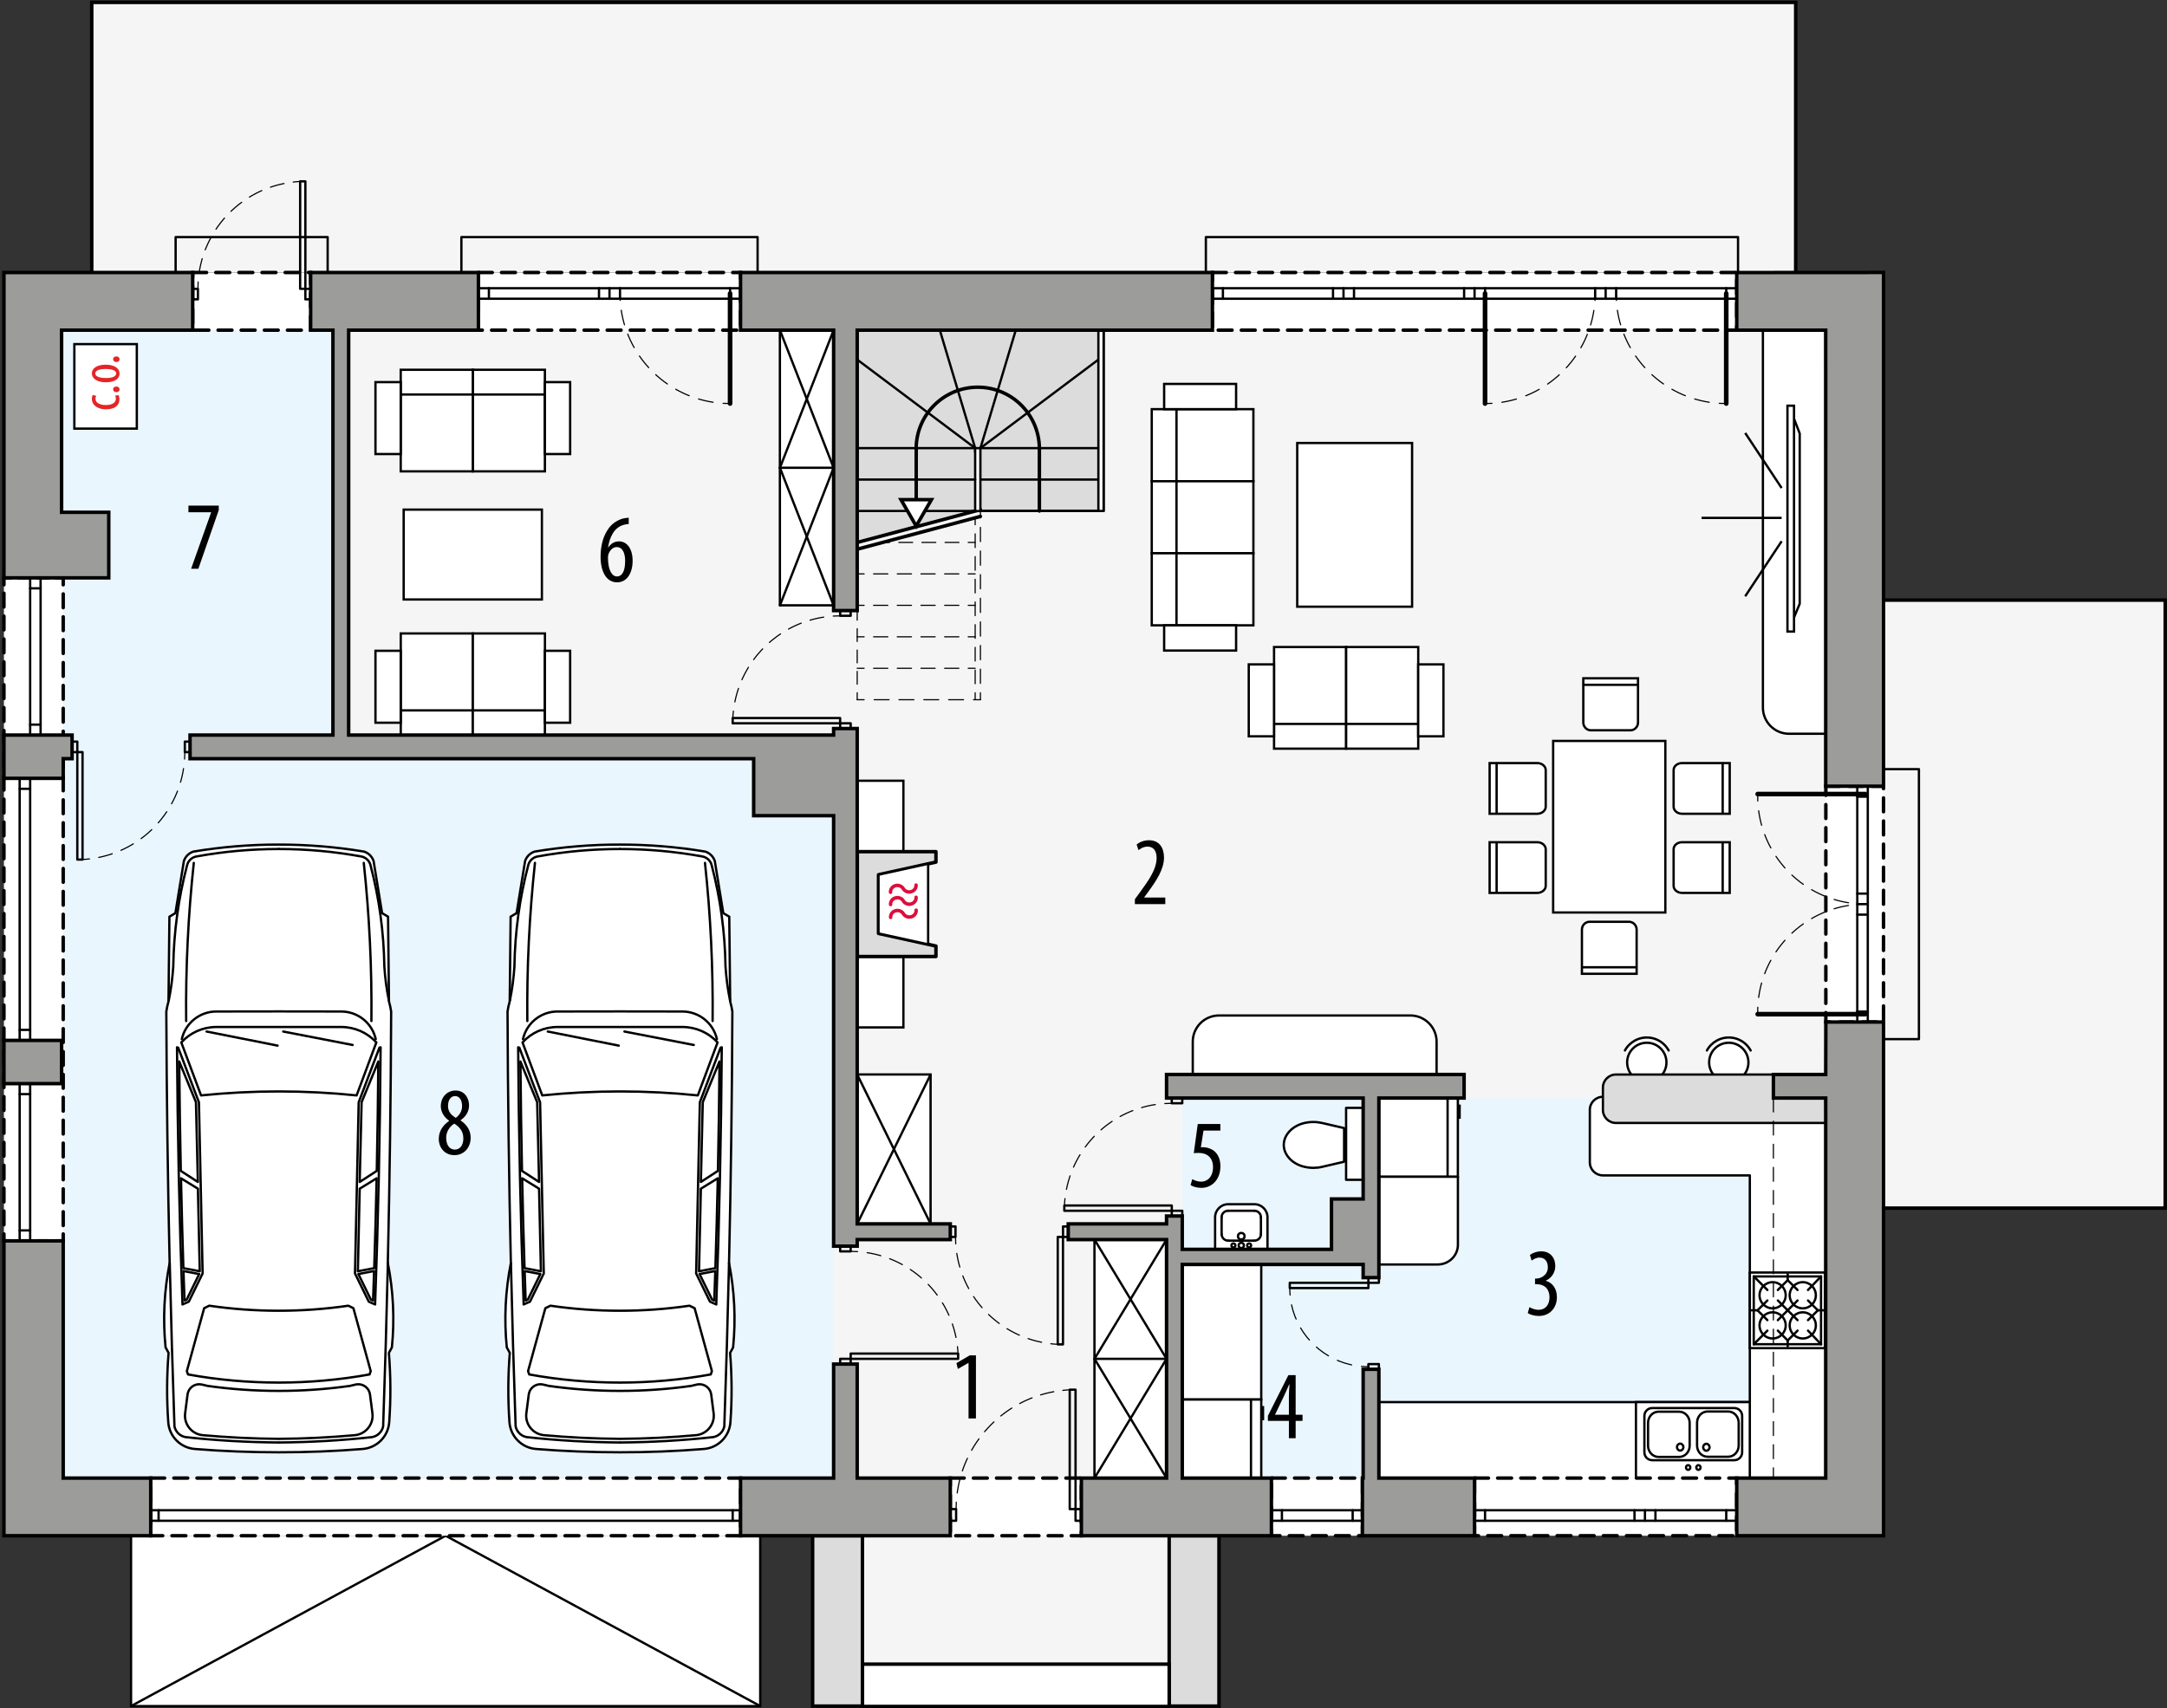 <?xml version="1.0" encoding="UTF-8"?><svg id="a" xmlns="http://www.w3.org/2000/svg" viewBox="0 0 468.64 369.48"><rect x="0" y="0" width="468.64" height="369.48" fill="#333333" stroke="none"/><polyline points="394.68 129.82 468.25 129.82 468.25 261.34 394.68 261.34" fill="#f5f5f5" stroke="#000" stroke-miterlimit="10" stroke-width=".75"/><polyline points="388.34 58.92 388.34 .52 19.84 .52 19.84 58.92" fill="#f5f5f5" stroke="#000" stroke-miterlimit="10" stroke-width=".75"/><polyline points="28.34 332.21 28.34 369.06 164.41 369.06 164.41 332.21" fill="#fff" stroke="#000" stroke-linecap="round" stroke-linejoin="round" stroke-width=".5"/><line x1="28.34" y1="369.06" x2="96.37" y2="332.21" fill="none" stroke="#000" stroke-linecap="round" stroke-linejoin="round" stroke-width=".5"/><line x1="96.37" y1="332.21" x2="164.41" y2="369.06" fill="none" stroke="#000" stroke-linecap="round" stroke-linejoin="round" stroke-width=".5"/><polygon points="394.83 71.42 13.32 71.42 13.32 319.74 186.52 319.74 186.52 359.99 252.85 359.99 252.85 319.74 394.83 319.74 394.83 71.42" fill="#f5f5f5"/><rect x="255.68" y="237.53" width="139.15" height="82.2" fill="#eaf6fd"/><polygon points="72 164.12 72 71.42 13.32 71.42 13.67 319.74 180.28 319.74 180.28 164.12 72 164.12" fill="#eaf6fd"/><rect x="16.08" y="74.44" width="13.51" height="18.28" fill="#fff" stroke="#000" stroke-miterlimit="22.93" stroke-width=".5"/><path d="m25.61,85.47c.12.2.22.55.22.96,0,1.27-1.02,2.12-2.94,2.12-1.67,0-3.02-.84-3.02-2.29,0-.31.08-.65.18-.82l.76.18c-.06.12-.16.36-.16.66,0,.92,1.1,1.34,2.24,1.34,1.35,0,2.17-.52,2.17-1.37,0-.25-.06-.46-.16-.67l.71-.12Z" fill="#e42528"/><path d="m25.16,84.84c-.41,0-.7-.28-.7-.61,0-.37.28-.61.7-.61s.7.23.7.61c0,.35-.28.61-.7.61Z" fill="#e42528"/><path d="m22.86,78.89c2.24,0,3,1.04,3,1.93,0,1.04-.95,1.88-2.99,1.88s-3.01-.95-3.01-1.94.97-1.87,3-1.87Zm0,2.89c.96,0,2.27-.17,2.27-1.01,0-.79-1.37-.95-2.27-.95s-2.25.16-2.25.97,1.37.98,2.25.98Z" fill="#e42528"/><path d="m25.16,78.32c-.41,0-.7-.28-.7-.61,0-.37.28-.61.7-.61s.7.23.7.61c0,.35-.28.61-.7.61Z" fill="#e42528"/><rect x="87.3" y="110.24" width="29.89" height="19.44" fill="#fff" stroke="#000" stroke-miterlimit="10" stroke-width=".5"/><rect x="168.66" y="71.42" width="11.61" height="59.53" fill="#fff" stroke="#000" stroke-linecap="round" stroke-linejoin="round" stroke-width=".5"/><line x1="168.67" y1="101.19" x2="180.28" y2="101.19" fill="none" stroke="#000" stroke-linecap="round" stroke-linejoin="round" stroke-width=".5"/><line x1="168.67" y1="101.19" x2="180.28" y2="130.95" fill="none" stroke="#000" stroke-linecap="round" stroke-linejoin="round" stroke-width=".5"/><line x1="180.28" y1="71.42" x2="168.67" y2="101.19" fill="none" stroke="#000" stroke-linecap="round" stroke-linejoin="round" stroke-width=".5"/><line x1="180.28" y1="101.19" x2="168.67" y2="71.42" fill="none" stroke="#000" stroke-linecap="round" stroke-linejoin="round" stroke-width=".5"/><line x1="168.67" y1="130.95" x2="180.28" y2="101.19" fill="none" stroke="#000" stroke-linecap="round" stroke-linejoin="round" stroke-width=".5"/><rect x="236.69" y="268.15" width="15.58" height="51.59" fill="#fff" stroke="#000" stroke-linecap="round" stroke-linejoin="round" stroke-width=".5"/><line x1="236.7" y1="293.94" x2="252.28" y2="293.94" fill="none" stroke="#000" stroke-linecap="round" stroke-linejoin="round" stroke-width=".5"/><line x1="236.7" y1="293.94" x2="252.28" y2="319.74" fill="none" stroke="#000" stroke-linecap="round" stroke-linejoin="round" stroke-width=".5"/><line x1="252.28" y1="268.15" x2="236.7" y2="293.94" fill="none" stroke="#000" stroke-linecap="round" stroke-linejoin="round" stroke-width=".5"/><line x1="252.28" y1="293.94" x2="236.7" y2="268.15" fill="none" stroke="#000" stroke-linecap="round" stroke-linejoin="round" stroke-width=".5"/><line x1="236.7" y1="319.74" x2="252.28" y2="293.94" fill="none" stroke="#000" stroke-linecap="round" stroke-linejoin="round" stroke-width=".5"/><path d="m257.95,232.43v-7.09c0-3.13,2.54-5.67,5.67-5.67h41.39c3.13,0,5.67,2.54,5.67,5.67v7.09h-52.72Z" fill="#fff" stroke="#000" stroke-linecap="round" stroke-linejoin="round" stroke-width=".5"/><circle cx="356.14" cy="229.82" r="4.25" fill="#fff" stroke="#000" stroke-linecap="round" stroke-linejoin="round" stroke-width=".5"/><path d="m360.87,227.24c-1.42-2.61-4.69-3.58-7.31-2.15-.91.5-1.66,1.24-2.15,2.15" fill="none" stroke="#000" stroke-linecap="round" stroke-linejoin="round" stroke-width=".5"/><circle cx="373.87" cy="229.82" r="4.25" fill="#fff" stroke="#000" stroke-linecap="round" stroke-linejoin="round" stroke-width=".5"/><path d="m378.6,227.24c-1.42-2.61-4.69-3.58-7.31-2.15-.91.5-1.66,1.24-2.15,2.15" fill="none" stroke="#000" stroke-linecap="round" stroke-linejoin="round" stroke-width=".5"/><path d="m394.83,319.74v-82.2l-48.18-.28c-1.57,0-2.83,1.27-2.83,2.83v11.34c0,1.57,1.27,2.83,2.83,2.83h31.77v49.04h-80.22s0,16.44,0,16.44" fill="#fff" stroke="#000" stroke-linecap="round" stroke-linejoin="round" stroke-width=".5"/><path d="m394.86,242.92h-45.38c-1.57,0-2.83-1.27-2.83-2.83v-4.82c0-1.57,1.27-2.83,2.83-2.83h34.04v5.1s11.3,0,11.3,0l.03,5.39Z" fill="#dcdcdc" stroke="#000" stroke-linecap="round" stroke-linejoin="round" stroke-width=".5"/><line x1="380.09" y1="283.45" x2="378.81" y2="283.45" fill="none" stroke="#000" stroke-linecap="round" stroke-linejoin="round" stroke-width=".5"/><line x1="393.13" y1="283.45" x2="394.4" y2="283.45" fill="none" stroke="#000" stroke-linecap="round" stroke-linejoin="round" stroke-width=".5"/><line x1="386.61" y1="289.97" x2="386.61" y2="291.24" fill="none" stroke="#000" stroke-linecap="round" stroke-linejoin="round" stroke-width=".5"/><line x1="382.22" y1="285.57" x2="380.09" y2="283.45" fill="none" stroke="#000" stroke-linecap="round" stroke-linejoin="round" stroke-width=".5"/><line x1="386.61" y1="289.97" x2="384.48" y2="287.84" fill="none" stroke="#000" stroke-linecap="round" stroke-linejoin="round" stroke-width=".5"/><line x1="388.74" y1="287.84" x2="386.61" y2="289.97" fill="none" stroke="#000" stroke-linecap="round" stroke-linejoin="round" stroke-width=".5"/><line x1="393.13" y1="283.45" x2="391" y2="285.57" fill="none" stroke="#000" stroke-linecap="round" stroke-linejoin="round" stroke-width=".5"/><line x1="379.28" y1="290.78" x2="382.22" y2="287.84" fill="none" stroke="#000" stroke-linecap="round" stroke-linejoin="round" stroke-width=".5"/><line x1="388.74" y1="285.57" x2="386.61" y2="283.45" fill="none" stroke="#000" stroke-linecap="round" stroke-linejoin="round" stroke-width=".5"/><circle cx="389.87" cy="286.71" r="2.83" fill="none" stroke="#000" stroke-linecap="round" stroke-linejoin="round" stroke-width=".5"/><circle cx="383.35" cy="286.71" r="2.83" fill="none" stroke="#000" stroke-linecap="round" stroke-linejoin="round" stroke-width=".5"/><line x1="384.48" y1="285.57" x2="386.61" y2="283.45" fill="none" stroke="#000" stroke-linecap="round" stroke-linejoin="round" stroke-width=".5"/><line x1="393.82" y1="290.78" x2="391" y2="287.84" fill="none" stroke="#000" stroke-linecap="round" stroke-linejoin="round" stroke-width=".5"/><line x1="379.28" y1="290.78" x2="393.82" y2="290.78" fill="none" stroke="#000" stroke-linecap="round" stroke-linejoin="round" stroke-width=".5"/><line x1="393.82" y1="290.78" x2="393.82" y2="276.13" fill="none" stroke="#000" stroke-linecap="round" stroke-linejoin="round" stroke-width=".5"/><line x1="378.42" y1="291.63" x2="394.68" y2="291.63" fill="none" stroke="#000" stroke-linecap="round" stroke-linejoin="round" stroke-width=".5"/><line x1="394.68" y1="291.63" x2="394.68" y2="275.28" fill="none" stroke="#000" stroke-linecap="round" stroke-linejoin="round" stroke-width=".5"/><line x1="386.61" y1="276.93" x2="386.61" y2="275.65" fill="none" stroke="#000" stroke-linecap="round" stroke-linejoin="round" stroke-width=".5"/><line x1="382.22" y1="281.32" x2="380.09" y2="283.45" fill="none" stroke="#000" stroke-linecap="round" stroke-linejoin="round" stroke-width=".5"/><line x1="386.61" y1="276.93" x2="384.48" y2="279.05" fill="none" stroke="#000" stroke-linecap="round" stroke-linejoin="round" stroke-width=".5"/><line x1="388.74" y1="279.05" x2="386.61" y2="276.93" fill="none" stroke="#000" stroke-linecap="round" stroke-linejoin="round" stroke-width=".5"/><line x1="393.13" y1="283.45" x2="391" y2="281.32" fill="none" stroke="#000" stroke-linecap="round" stroke-linejoin="round" stroke-width=".5"/><line x1="379.28" y1="276.12" x2="382.22" y2="279.05" fill="none" stroke="#000" stroke-linecap="round" stroke-linejoin="round" stroke-width=".5"/><line x1="388.74" y1="281.32" x2="386.61" y2="283.45" fill="none" stroke="#000" stroke-linecap="round" stroke-linejoin="round" stroke-width=".5"/><circle cx="389.87" cy="280.19" r="2.83" fill="none" stroke="#000" stroke-linecap="round" stroke-linejoin="round" stroke-width=".5"/><circle cx="383.35" cy="280.19" r="2.83" fill="none" stroke="#000" stroke-linecap="round" stroke-linejoin="round" stroke-width=".5"/><line x1="384.48" y1="281.32" x2="386.61" y2="283.45" fill="none" stroke="#000" stroke-linecap="round" stroke-linejoin="round" stroke-width=".5"/><line x1="393.82" y1="276.12" x2="391" y2="279.05" fill="none" stroke="#000" stroke-linecap="round" stroke-linejoin="round" stroke-width=".5"/><line x1="379.28" y1="276.12" x2="393.82" y2="276.12" fill="none" stroke="#000" stroke-linecap="round" stroke-linejoin="round" stroke-width=".5"/><line x1="378.42" y1="275.27" x2="394.68" y2="275.27" fill="none" stroke="#000" stroke-linecap="round" stroke-linejoin="round" stroke-width=".5"/><line x1="379.27" y1="290.78" x2="379.27" y2="276.13" fill="none" stroke="#000" stroke-linecap="round" stroke-linejoin="round" stroke-width=".5"/><line x1="378.42" y1="291.63" x2="378.42" y2="275.28" fill="none" stroke="#000" stroke-linecap="round" stroke-linejoin="round" stroke-width=".5"/><path d="m285.94,242.93l4.74,1.1v7.28s-4.74,1.1-4.74,1.1c-.63.15-1.28.22-1.92.22-.8,0-1.6-.12-2.37-.34-.7-.21-1.37-.53-1.97-.96s-1.13-1-1.51-1.66c-.35-.61-.54-1.3-.54-2,0-.7.19-1.39.54-2,.38-.65.89-1.22,1.51-1.66s1.26-.75,1.97-.96c.77-.23,1.56-.34,2.37-.34.65,0,1.29.08,1.92.22Z" fill="#fff" stroke="#000" stroke-linecap="round" stroke-linejoin="round" stroke-width=".5"/><rect x="291.11" y="239.66" width="3.69" height="15.55" fill="#fff" stroke="#000" stroke-linecap="round" stroke-linejoin="round" stroke-width=".5"/><path d="m274.11,270.42v-7.09c0-1.57-1.27-2.83-2.83-2.83h-5.67c-1.57,0-2.83,1.27-2.83,2.83v7.09h11.34Z" fill="#fff" stroke="#000" stroke-linecap="round" stroke-linejoin="round" stroke-width=".5"/><circle cx="266.74" cy="269.41" r=".43" fill="none" stroke="#000" stroke-linecap="round" stroke-linejoin="round" stroke-width=".5"/><circle cx="268.44" cy="269.41" r=".57" fill="none" stroke="#000" stroke-linecap="round" stroke-linejoin="round" stroke-width=".5"/><circle cx="270.14" cy="269.41" r=".43" fill="none" stroke="#000" stroke-linecap="round" stroke-linejoin="round" stroke-width=".5"/><line x1="271.27" y1="268.38" x2="265.6" y2="268.38" fill="none" stroke="#000" stroke-linecap="round" stroke-linejoin="round" stroke-width=".5"/><line x1="264.19" y1="266.96" x2="264.19" y2="263.33" fill="none" stroke="#000" stroke-linecap="round" stroke-linejoin="round" stroke-width=".5"/><line x1="272.69" y1="263.33" x2="272.69" y2="266.96" fill="none" stroke="#000" stroke-linecap="round" stroke-linejoin="round" stroke-width=".5"/><path d="m264.19,266.96c0,.78.63,1.42,1.42,1.42" fill="none" stroke="#000" stroke-linecap="round" stroke-linejoin="round" stroke-width=".5"/><path d="m271.27,268.38c.78,0,1.42-.63,1.42-1.42" fill="none" stroke="#000" stroke-linecap="round" stroke-linejoin="round" stroke-width=".5"/><circle cx="268.44" cy="267.42" r=".71" fill="none" stroke="#000" stroke-linecap="round" stroke-linejoin="round" stroke-width=".5"/><line x1="271.27" y1="261.91" x2="265.6" y2="261.91" fill="none" stroke="#000" stroke-linecap="round" stroke-linejoin="round" stroke-width=".5"/><path d="m265.6,261.91c-.78,0-1.42.63-1.42,1.42" fill="none" stroke="#000" stroke-linecap="round" stroke-linejoin="round" stroke-width=".5"/><path d="m272.69,263.33c0-.78-.63-1.42-1.42-1.42" fill="none" stroke="#000" stroke-linecap="round" stroke-linejoin="round" stroke-width=".5"/><path d="m394.86,158.73h-7.94c-3.13,0-5.67-2.54-5.67-5.67v-81.64h13.57s.03,87.31.03,87.31Z" fill="#fff" stroke="#000" stroke-linecap="round" stroke-linejoin="round" stroke-width=".5"/><rect x="185.38" y="232.43" width="15.87" height="32.31" fill="#fff" stroke="#000" stroke-miterlimit="10" stroke-width=".5"/><line x1="201.26" y1="232.43" x2="185.38" y2="264.75" fill="#fff" stroke="#000" stroke-miterlimit="22.93" stroke-width=".5"/><line x1="185.38" y1="232.43" x2="201.26" y2="264.75" fill="#fff" stroke="#000" stroke-miterlimit="22.93" stroke-width=".5"/><rect x="185.38" y="168.89" width="9.99" height="15.34" fill="#fff" stroke="#000" stroke-miterlimit="10" stroke-width=".5"/><rect x="185.38" y="206.91" width="9.99" height="15.34" fill="#fff" stroke="#000" stroke-miterlimit="10" stroke-width=".5"/><path d="m298.2,273.53h12.76c2.35,0,4.33-1.9,4.33-4.25v-14.74s-17.08,0-17.08,0v18.99Z" fill="#fff" stroke="#000" stroke-linecap="round" stroke-linejoin="round" stroke-width=".5"/><rect x="255.68" y="273.53" width="17.08" height="29.21" fill="#fff" stroke="#000" stroke-miterlimit="22.93" stroke-width=".5"/><rect x="255.68" y="302.75" width="17.08" height="16.99" fill="#fff" stroke="#000" stroke-miterlimit="22.93" stroke-width=".5"/><line x1="270.54" y1="302.75" x2="270.54" y2="319.74" fill="none" stroke="#000" stroke-miterlimit="22.93" stroke-width=".5"/><line x1="273.14" y1="304.15" x2="273.14" y2="307.24" fill="none" stroke="#000" stroke-miterlimit="22.93" stroke-width=".5"/><rect x="298.2" y="237.53" width="17.08" height="16.99" fill="#fff" stroke="#000" stroke-miterlimit="22.93" stroke-width=".5"/><line x1="313.06" y1="237.53" x2="313.06" y2="254.53" fill="none" stroke="#000" stroke-miterlimit="22.93" stroke-width=".5"/><line x1="315.66" y1="238.94" x2="315.66" y2="242.02" fill="none" stroke="#000" stroke-miterlimit="22.93" stroke-width=".5"/><rect x="252.23" y="88.51" width="18.83" height="15.59" fill="#fff" stroke="#000" stroke-miterlimit="10" stroke-width=".5"/><rect x="252.23" y="104.1" width="18.83" height="15.59" fill="#fff" stroke="#000" stroke-miterlimit="10" stroke-width=".5"/><rect x="252.23" y="119.68" width="18.83" height="15.59" fill="#fff" stroke="#000" stroke-miterlimit="10" stroke-width=".5"/><rect x="249.08" y="88.51" width="5.35" height="15.59" fill="#fff" stroke="#000" stroke-miterlimit="10" stroke-width=".5"/><rect x="249.08" y="104.1" width="5.35" height="15.59" fill="#fff" stroke="#000" stroke-miterlimit="10" stroke-width=".5"/><rect x="249.08" y="119.68" width="5.35" height="15.59" fill="#fff" stroke="#000" stroke-miterlimit="10" stroke-width=".5"/><rect x="251.76" y="83.05" width="15.56" height="5.46" fill="#fff" stroke="#000" stroke-miterlimit="10" stroke-width=".5"/><rect x="251.76" y="135.27" width="15.56" height="5.46" fill="#fff" stroke="#000" stroke-miterlimit="10" stroke-width=".5"/><rect x="275.53" y="139.97" width="15.59" height="18.83" fill="#fff" stroke="#000" stroke-linecap="round" stroke-miterlimit="10" stroke-width=".5"/><rect x="291.12" y="139.97" width="15.59" height="18.83" fill="#fff" stroke="#000" stroke-linecap="round" stroke-miterlimit="10" stroke-width=".5"/><rect x="275.53" y="156.6" width="15.59" height="5.35" fill="#fff" stroke="#000" stroke-linecap="square" stroke-miterlimit="10" stroke-width=".5"/><rect x="291.12" y="156.6" width="15.59" height="5.35" fill="#fff" stroke="#000" stroke-linecap="square" stroke-miterlimit="10" stroke-width=".5"/><rect x="270.06" y="143.72" width="5.46" height="15.56" fill="#fff" stroke="#000" stroke-linecap="square" stroke-miterlimit="10" stroke-width=".5"/><rect x="306.7" y="143.72" width="5.46" height="15.56" fill="#fff" stroke="#000" stroke-linecap="square" stroke-miterlimit="10" stroke-width=".5"/><rect x="86.67" y="137.03" width="15.59" height="18.83" fill="#fff" stroke="#000" stroke-linecap="round" stroke-miterlimit="10" stroke-width=".5"/><rect x="102.26" y="137.03" width="15.59" height="18.83" fill="#fff" stroke="#000" stroke-linecap="round" stroke-miterlimit="10" stroke-width=".5"/><rect x="86.67" y="153.67" width="15.59" height="5.35" fill="#fff" stroke="#000" stroke-linecap="square" stroke-miterlimit="10" stroke-width=".5"/><rect x="102.25" y="153.67" width="15.59" height="5.35" fill="#fff" stroke="#000" stroke-linecap="square" stroke-miterlimit="10" stroke-width=".5"/><rect x="81.2" y="140.78" width="5.46" height="15.56" fill="#fff" stroke="#000" stroke-linecap="square" stroke-miterlimit="10" stroke-width=".5"/><rect x="117.84" y="140.78" width="5.46" height="15.56" fill="#fff" stroke="#000" stroke-linecap="square" stroke-miterlimit="10" stroke-width=".5"/><rect x="102.25" y="83.14" width="15.59" height="18.83" fill="#fff" stroke="#000" stroke-linecap="round" stroke-miterlimit="10" stroke-width=".5"/><rect x="86.66" y="83.14" width="15.59" height="18.83" fill="#fff" stroke="#000" stroke-linecap="round" stroke-miterlimit="10" stroke-width=".5"/><rect x="102.25" y="79.99" width="15.59" height="5.35" fill="#fff" stroke="#000" stroke-linecap="square" stroke-miterlimit="10" stroke-width=".5"/><rect x="86.66" y="79.99" width="15.59" height="5.35" fill="#fff" stroke="#000" stroke-linecap="square" stroke-miterlimit="10" stroke-width=".5"/><rect x="117.84" y="82.66" width="5.46" height="15.56" fill="#fff" stroke="#000" stroke-linecap="square" stroke-miterlimit="10" stroke-width=".5"/><rect x="81.2" y="82.66" width="5.46" height="15.56" fill="#fff" stroke="#000" stroke-linecap="square" stroke-miterlimit="10" stroke-width=".5"/><rect x="280.54" y="95.83" width="24.84" height="35.41" fill="#fff" stroke="#000" stroke-miterlimit="22.93" stroke-width=".5"/><g id="b"><path d="m60.29,314.16c-6.07,0-12.13-.23-18.18-.72-3.07-.25-5.5-2.7-5.72-5.78-.35-4.99-.33-10.01.07-15l-.65-1.19c-.61-6.09-.31-12.24.88-18.24-.41-18.13-.65-36.27-.72-54.4.1-.74.26-1.47.47-2.19l.2-18.34,1.29-.77,1.84-11.27c.32-.96,1.08-1.72,2.04-2.04,6.1-1.02,12.28-1.53,18.47-1.52,6.19,0,12.37.5,18.47,1.52.96.32,1.72,1.07,2.04,2.04l1.84,11.27,1.29.77.2,18.34c.21.72.36,1.45.47,2.19-.07,18.14-.31,36.27-.72,54.4,1.19,6,1.49,12.15.88,18.24l-.65,1.19c.4,4.99.43,10,.07,15-.22,3.07-2.65,5.53-5.72,5.78-6.05.49-12.11.73-18.18.72Z" fill="#fff" stroke="#000" stroke-linecap="round" stroke-linejoin="round" stroke-width=".5"/></g><g id="c"><path d="m36.71,273.23c.27,11.78.61,23.56,1.02,35.34.26,1.19,1.22,2.11,2.42,2.31,6.69.73,13.41,1.11,20.14,1.16" fill="none" stroke="#000" stroke-linecap="round" stroke-linejoin="round" stroke-width=".5"/></g><g id="d"><path d="m39.46,282.18l1.37-.6,2.99-6.11-.8-37.02-4.48-11.81-.26-.09c.12,18.55.51,37.09,1.19,55.62Z" fill="none" stroke="#000" stroke-linecap="round" stroke-linejoin="round" stroke-width=".5"/></g><g id="e"><path d="m36.5,216.39c.49-2.41.81-4.85.97-7.3.11-7.41,1.11-14.79,3-21.96.25-.96,1.03-1.68,2.01-1.86,5.88-1.07,11.84-1.61,17.82-1.61" fill="none" stroke="#000" stroke-linecap="round" stroke-linejoin="round" stroke-width=".5"/></g><g id="f"><path d="m83.88,273.23c-.27,11.78-.61,23.56-1.02,35.34-.26,1.19-1.22,2.11-2.42,2.31-6.69.73-13.41,1.11-20.14,1.16" fill="none" stroke="#000" stroke-linecap="round" stroke-linejoin="round" stroke-width=".5"/></g><g id="g"><path d="m81.26,224.78c-.79-3.49-3.88-5.96-7.46-5.97l-13.51-.02-13.51.02c-3.57,0-6.67,2.48-7.46,5.97" fill="none" stroke="#000" stroke-linecap="round" stroke-linejoin="round" stroke-width=".5"/></g><g id="h"><path d="m81.13,282.18l-1.37-.6-2.99-6.11.8-37.02,4.48-11.81.26-.09c-.12,18.55-.51,37.09-1.19,55.62Z" fill="none" stroke="#000" stroke-linecap="round" stroke-linejoin="round" stroke-width=".5"/></g><g id="i"><path d="m84.09,216.39c-.49-2.41-.81-4.85-.97-7.3-.11-7.41-1.11-14.79-3-21.96-.25-.96-1.03-1.68-2.01-1.86-5.88-1.07-11.84-1.61-17.82-1.61" fill="none" stroke="#000" stroke-linecap="round" stroke-linejoin="round" stroke-width=".5"/></g><g id="j"><path d="m60.29,236.1c5.62,0,11.24.28,16.83.86l4.27-11.46c-1.95-2.13-4.7-3.34-7.58-3.34h-13.51s-13.51,0-13.51,0c-2.89,0-5.64,1.21-7.58,3.34l4.27,11.46c5.59-.57,11.21-.86,16.83-.86Z" fill="none" stroke="#000" stroke-linecap="round" stroke-linejoin="round" stroke-width=".5"/></g><g id="k"><line x1="44.67" y1="223.14" x2="60.03" y2="226.19" fill="none" stroke="#000" stroke-linecap="round" stroke-linejoin="round" stroke-width=".5"/></g><g id="l"><line x1="61.25" y1="223.14" x2="76.26" y2="226.05" fill="none" stroke="#000" stroke-linecap="round" stroke-linejoin="round" stroke-width=".5"/></g><g id="m"><path d="m38.76,229.62c.06,7.89.18,15.78.34,23.67l3.69,2.39-.41-17.25-3.62-8.81Z" fill="none" stroke="#000" stroke-linecap="round" stroke-linejoin="round" stroke-width=".5"/></g><g id="n"><path d="m39.14,254.89c.14,6.48.31,12.96.52,19.44l3.54.67-.4-17.86-3.66-2.25Z" fill="none" stroke="#000" stroke-linecap="round" stroke-linejoin="round" stroke-width=".5"/></g><g id="o"><path d="m39.68,274.95l3.4.65-2.7,5.52-.48.21c-.08-2.13-.15-4.25-.22-6.38Z" fill="none" stroke="#000" stroke-linecap="round" stroke-linejoin="round" stroke-width=".5"/></g><g id="p"><path d="m81.82,229.62c-.06,7.89-.18,15.78-.34,23.67l-3.69,2.39.41-17.25,3.62-8.81Z" fill="none" stroke="#000" stroke-linecap="round" stroke-linejoin="round" stroke-width=".5"/></g><g id="q"><path d="m81.45,254.89c-.14,6.48-.31,12.96-.52,19.44l-3.54.67.4-17.86,3.66-2.25Z" fill="none" stroke="#000" stroke-linecap="round" stroke-linejoin="round" stroke-width=".5"/></g><g id="r"><path d="m80.9,274.95l-3.4.65,2.7,5.52.48.21c.08-2.13.15-4.25.22-6.38Z" fill="none" stroke="#000" stroke-linecap="round" stroke-linejoin="round" stroke-width=".5"/></g><g id="s"><path d="m60.29,311.25c-5.49-.04-10.98-.3-16.44-.79-.05,0-.11-.01-.16-.02-2.31-.3-3.95-2.42-3.65-4.73l.52-4.05c.01-.09.03-.18.05-.27.33-1.37,1.71-2.21,3.08-1.88l1.21.29c5.1.72,10.24,1.08,15.39,1.08,5.15,0,10.29-.36,15.39-1.08l1.21-.29c.09-.02.18-.04.27-.05,1.4-.18,2.68.81,2.86,2.2l.52,4.05c0,.05.01.11.02.16.21,2.32-1.51,4.38-3.83,4.59-5.47.49-10.95.76-16.44.79Z" fill="none" stroke="#000" stroke-linecap="round" stroke-linejoin="round" stroke-width=".5"/></g><g id="t"><path d="m60.29,299.08c-6.58,0-13.15-.58-19.63-1.76l-.25-.72,3.74-13.61,1.1-.54c4.98.73,10.01,1.09,15.04,1.09,5.03,0,10.06-.36,15.04-1.09l1.1.54,3.74,13.61-.25.72c-6.48,1.17-13.05,1.76-19.63,1.76Z" fill="none" stroke="#000" stroke-linecap="round" stroke-linejoin="round" stroke-width=".5"/></g><g id="u"><path d="m41.91,186.66c-1.22,11.36-1.77,22.78-1.65,34.21" fill="none" stroke="#000" stroke-linecap="round" stroke-linejoin="round" stroke-width=".5"/></g><g id="v"><path d="m80.32,220.87c.12-11.43-.43-22.85-1.65-34.21" fill="none" stroke="#000" stroke-linecap="round" stroke-linejoin="round" stroke-width=".5"/></g><g id="w"><path d="m134.08,314.16c-6.07,0-12.13-.23-18.18-.72-3.07-.25-5.5-2.7-5.72-5.78-.35-4.99-.33-10.01.07-15l-.65-1.19c-.61-6.09-.31-12.24.88-18.24-.41-18.13-.65-36.27-.72-54.4.1-.74.26-1.47.47-2.19l.2-18.34,1.29-.77,1.84-11.27c.32-.96,1.08-1.72,2.04-2.04,6.1-1.02,12.28-1.53,18.47-1.52,6.19,0,12.37.5,18.47,1.52.96.32,1.72,1.07,2.04,2.04l1.84,11.27,1.29.77.2,18.34c.21.72.36,1.45.47,2.19-.07,18.14-.31,36.27-.72,54.4,1.19,6,1.49,12.15.88,18.24l-.65,1.19c.4,4.99.43,10,.07,15-.22,3.07-2.65,5.53-5.72,5.78-6.05.49-12.11.73-18.18.72Z" fill="#fff" stroke="#000" stroke-linecap="round" stroke-linejoin="round" stroke-width=".5"/></g><g id="x"><path d="m110.49,273.23c.27,11.78.61,23.56,1.02,35.34.26,1.19,1.22,2.11,2.42,2.31,6.69.73,13.41,1.11,20.14,1.16" fill="none" stroke="#000" stroke-linecap="round" stroke-linejoin="round" stroke-width=".5"/></g><g id="y"><path d="m113.24,282.18l1.37-.6,2.99-6.11-.8-37.02-4.48-11.81-.26-.09c.12,18.55.51,37.09,1.19,55.62Z" fill="none" stroke="#000" stroke-linecap="round" stroke-linejoin="round" stroke-width=".5"/></g><g id="z"><path d="m110.28,216.39c.49-2.41.81-4.85.97-7.3.11-7.41,1.11-14.79,3-21.96.25-.96,1.03-1.68,2.01-1.86,5.88-1.07,11.84-1.61,17.82-1.61" fill="none" stroke="#000" stroke-linecap="round" stroke-linejoin="round" stroke-width=".5"/></g><g id="aa"><path d="m157.66,273.23c-.27,11.78-.61,23.56-1.02,35.34-.26,1.19-1.22,2.11-2.42,2.31-6.69.73-13.41,1.11-20.14,1.16" fill="none" stroke="#000" stroke-linecap="round" stroke-linejoin="round" stroke-width=".5"/></g><g id="ab"><path d="m155.04,224.78c-.79-3.49-3.88-5.96-7.46-5.97l-13.51-.02-13.51.02c-3.57,0-6.67,2.48-7.46,5.97" fill="none" stroke="#000" stroke-linecap="round" stroke-linejoin="round" stroke-width=".5"/></g><g id="ac"><path d="m154.91,282.18l-1.37-.6-2.99-6.11.8-37.02,4.48-11.81.26-.09c-.12,18.55-.51,37.09-1.19,55.62Z" fill="none" stroke="#000" stroke-linecap="round" stroke-linejoin="round" stroke-width=".5"/></g><g id="ad"><path d="m157.87,216.39c-.49-2.41-.81-4.85-.97-7.3-.11-7.41-1.11-14.79-3-21.96-.25-.96-1.03-1.68-2.01-1.86-5.88-1.07-11.84-1.61-17.82-1.61" fill="none" stroke="#000" stroke-linecap="round" stroke-linejoin="round" stroke-width=".5"/></g><g id="ae"><path d="m134.08,236.1c5.62,0,11.24.28,16.83.86l4.27-11.46c-1.95-2.13-4.7-3.34-7.58-3.34h-13.51s-13.51,0-13.51,0c-2.89,0-5.64,1.21-7.58,3.34l4.27,11.46c5.59-.57,11.21-.86,16.83-.86Z" fill="none" stroke="#000" stroke-linecap="round" stroke-linejoin="round" stroke-width=".5"/></g><g id="af"><line x1="118.46" y1="223.14" x2="133.81" y2="226.19" fill="none" stroke="#000" stroke-linecap="round" stroke-linejoin="round" stroke-width=".5"/></g><g id="ag"><line x1="135.04" y1="223.14" x2="150.04" y2="226.05" fill="none" stroke="#000" stroke-linecap="round" stroke-linejoin="round" stroke-width=".5"/></g><g id="ah"><path d="m112.55,229.62c.06,7.89.18,15.78.34,23.67l3.69,2.39-.41-17.25-3.62-8.81Z" fill="none" stroke="#000" stroke-linecap="round" stroke-linejoin="round" stroke-width=".5"/></g><g id="ai"><path d="m112.92,254.89c.14,6.48.31,12.96.52,19.44l3.54.67-.4-17.86-3.66-2.25Z" fill="none" stroke="#000" stroke-linecap="round" stroke-linejoin="round" stroke-width=".5"/></g><g id="aj"><path d="m113.46,274.95l3.4.65-2.7,5.52-.48.21c-.08-2.13-.15-4.25-.22-6.38Z" fill="none" stroke="#000" stroke-linecap="round" stroke-linejoin="round" stroke-width=".5"/></g><g id="ak"><path d="m155.6,229.62c-.06,7.89-.18,15.78-.34,23.67l-3.69,2.39.41-17.25,3.62-8.81Z" fill="none" stroke="#000" stroke-linecap="round" stroke-linejoin="round" stroke-width=".5"/></g><g id="al"><path d="m155.23,254.89c-.14,6.48-.31,12.96-.52,19.44l-3.54.67.4-17.86,3.66-2.25Z" fill="none" stroke="#000" stroke-linecap="round" stroke-linejoin="round" stroke-width=".5"/></g><g id="am"><path d="m154.69,274.95l-3.4.65,2.7,5.52.48.21c.08-2.13.15-4.25.22-6.38Z" fill="none" stroke="#000" stroke-linecap="round" stroke-linejoin="round" stroke-width=".5"/></g><g id="an"><path d="m134.08,311.25c-5.49-.04-10.98-.3-16.44-.79-.05,0-.11-.01-.16-.02-2.31-.3-3.95-2.42-3.65-4.73l.52-4.05c.01-.09.03-.18.05-.27.33-1.37,1.71-2.21,3.08-1.88l1.21.29c5.1.72,10.24,1.08,15.39,1.08,5.15,0,10.29-.36,15.39-1.08l1.21-.29c.09-.02.18-.04.27-.05,1.4-.18,2.68.81,2.86,2.2l.52,4.05c0,.05.01.11.02.16.21,2.32-1.51,4.38-3.83,4.59-5.47.49-10.95.76-16.44.79Z" fill="none" stroke="#000" stroke-linecap="round" stroke-linejoin="round" stroke-width=".5"/></g><g id="ao"><path d="m134.08,299.08c-6.58,0-13.15-.58-19.63-1.76l-.25-.72,3.74-13.61,1.1-.54c4.98.73,10.01,1.09,15.04,1.09,5.03,0,10.06-.36,15.04-1.09l1.1.54,3.74,13.61-.25.72c-6.48,1.17-13.05,1.76-19.63,1.76Z" fill="none" stroke="#000" stroke-linecap="round" stroke-linejoin="round" stroke-width=".5"/></g><g id="ap"><path d="m115.69,186.66c-1.22,11.36-1.77,22.78-1.65,34.21" fill="none" stroke="#000" stroke-linecap="round" stroke-linejoin="round" stroke-width=".5"/></g><g id="aq"><path d="m154.11,220.87c.12-11.43-.43-22.85-1.65-34.21" fill="none" stroke="#000" stroke-linecap="round" stroke-linejoin="round" stroke-width=".5"/></g><polyline points="378.42 319.74 378.42 303.3 353.79 303.3 353.79 319.74" fill="#fff" fill-rule="evenodd" stroke="#000" stroke-miterlimit="22.93" stroke-width=".5"/><path d="m355.62,314.18v-7.9c0-.93.76-1.69,1.69-1.69h17.76c.93,0,1.69.76,1.69,1.69v7.9c0,.93-.76,1.69-1.69,1.69h-17.76c-.93,0-1.69-.76-1.69-1.69Z" fill="#fff" fill-rule="evenodd" stroke="#000" stroke-miterlimit="22.93" stroke-width=".5"/><path d="m356.41,312.74v-4.94c0-1.33,1.01-2.42,2.25-2.42h4.5c1.24,0,2.25,1.09,2.25,2.42v4.94c0,1.33-1.01,2.42-2.25,2.42h-4.5c-1.24,0-2.25-1.09-2.25-2.42Z" fill="#fff" fill-rule="evenodd" stroke="#000" stroke-miterlimit="22.93" stroke-width=".5"/><path d="m367.01,312.7v-4.94c0-1.33,1.01-2.42,2.25-2.42h4.5c1.23,0,2.25,1.09,2.25,2.42v4.94c0,1.33-1.02,2.42-2.25,2.42h-4.5c-1.24,0-2.25-1.09-2.25-2.42Z" fill="#fff" fill-rule="evenodd" stroke="#000" stroke-miterlimit="22.93" stroke-width=".5"/><path d="m364.05,313.04c0-.41-.31-.75-.69-.75-.38,0-.69.33-.69.75s.31.75.69.75.69-.34.69-.75Z" fill="#fff" fill-rule="evenodd" stroke="#000" stroke-miterlimit="22.93" stroke-width=".5"/><path d="m369.71,313.07c0-.41-.31-.75-.69-.75-.38,0-.69.34-.69.75,0,.41.31.75.69.75.38,0,.69-.34.69-.75Z" fill="#fff" fill-rule="evenodd" stroke="#000" stroke-miterlimit="22.93" stroke-width=".5"/><path d="m367.77,317.45c0-.28-.21-.51-.46-.51-.26,0-.47.23-.47.51,0,.28.21.51.47.51.25,0,.46-.23.46-.51Z" fill="#fff" fill-rule="evenodd" stroke="#000" stroke-miterlimit="22.93" stroke-width=".5"/><path d="m365.55,317.45c0-.28-.21-.51-.47-.51s-.47.23-.46.51c0,.28.21.51.46.51s.47-.23.47-.51Z" fill="#fff" fill-rule="evenodd" stroke="#000" stroke-miterlimit="22.93" stroke-width=".5"/><polygon points="387.39 134.98 389.21 130.6 389.21 93.77 387.39 89.07 387.39 134.98" fill="#fff" fill-rule="evenodd" stroke="#000" stroke-miterlimit="10" stroke-width=".5"/><rect x="386.56" y="87.76" width="1.42" height="48.86" fill="#fff" stroke="#000" stroke-miterlimit="10" stroke-width=".5"/><line x1="385.3" y1="112.03" x2="367.99" y2="112.03" fill="#fff" stroke="#000" stroke-miterlimit="10" stroke-width=".5"/><line x1="385.3" y1="105.57" x2="377.42" y2="93.66" fill="#fff" stroke="#000" stroke-miterlimit="10" stroke-width=".5"/><line x1="377.42" y1="128.99" x2="385.3" y2="117.08" fill="#fff" stroke="#000" stroke-miterlimit="10" stroke-width=".5"/><polyline points="163.84 58.94 163.84 51.29 99.78 51.29 99.78 58.94" fill="none" stroke="#000" stroke-linecap="round" stroke-linejoin="round" stroke-width=".5"/><polyline points="70.86 58.94 70.86 51.29 37.98 51.29 37.98 58.94" fill="none" stroke="#000" stroke-linecap="round" stroke-linejoin="round" stroke-width=".5"/><polyline points="375.87 58.94 375.87 51.29 260.78 51.29 260.78 58.94" fill="none" stroke="#000" stroke-linecap="round" stroke-linejoin="round" stroke-width=".5"/><polyline points="407.34 224.78 414.99 224.78 414.99 166.38 407.34 166.38" fill="none" stroke="#000" stroke-linecap="round" stroke-linejoin="round" stroke-width=".5"/><rect x=".85" y="125" width="12.82" height="143.43" fill="#fff"/><polyline points="13.67 266.93 13.67 268.43 12.17 268.43" fill="none" stroke="#000" stroke-linecap="round" stroke-miterlimit="10" stroke-width=".75"/><line x1="10.53" y1="268.43" x2="3.17" y2="268.43" fill="none" stroke="#000" stroke-dasharray="0 0 2.45 1.64" stroke-linecap="round" stroke-miterlimit="10" stroke-width=".75"/><polyline points="2.35 268.43 .85 268.43 .85 266.93" fill="none" stroke="#000" stroke-linecap="round" stroke-miterlimit="10" stroke-width=".75"/><line x1=".85" y1="264.95" x2=".85" y2="127.49" fill="none" stroke="#000" stroke-dasharray="0 0 2.97 1.98" stroke-linecap="round" stroke-miterlimit="10" stroke-width=".75"/><polyline points=".85 126.5 .85 125 2.35 125" fill="none" stroke="#000" stroke-linecap="round" stroke-miterlimit="10" stroke-width=".75"/><line x1="3.98" y1="125" x2="11.35" y2="125" fill="none" stroke="#000" stroke-dasharray="0 0 2.45 1.64" stroke-linecap="round" stroke-miterlimit="10" stroke-width=".75"/><polyline points="12.17 125 13.67 125 13.67 126.5" fill="none" stroke="#000" stroke-linecap="round" stroke-miterlimit="10" stroke-width=".75"/><line x1="13.67" y1="128.48" x2="13.67" y2="265.94" fill="none" stroke="#000" stroke-dasharray="0 0 2.97 1.98" stroke-linecap="round" stroke-miterlimit="10" stroke-width=".75"/><rect x="32.6" y="319.74" width="127.56" height="12.47" fill="#fff" stroke="#000" stroke-dasharray="0 0 3 2" stroke-linecap="round" stroke-miterlimit="10" stroke-width=".75"/><rect x="205.51" y="319.74" width="28.35" height="12.47" fill="#fff" stroke="#000" stroke-dasharray="0 0 3 2" stroke-linecap="round" stroke-miterlimit="10" stroke-width=".75"/><rect x="274.96" y="319.74" width="19.69" height="12.47" fill="#fff" stroke="#000" stroke-dasharray="0 0 3 2" stroke-linecap="round" stroke-miterlimit="10" stroke-width=".75"/><rect x="318.89" y="319.74" width="56.69" height="12.47" fill="#fff" stroke="#000" stroke-dasharray="0 0 3 2" stroke-linecap="round" stroke-miterlimit="10" stroke-width=".75"/><rect x="394.86" y="170.07" width="12.47" height="51.02" fill="#fff" stroke="#000" stroke-dasharray="0 0 3 2" stroke-linecap="round" stroke-miterlimit="10" stroke-width=".75"/><rect x="262.2" y="58.95" width="113.39" height="12.47" fill="#fff" stroke="#000" stroke-dasharray="0 0 3 2" stroke-linecap="round" stroke-miterlimit="10" stroke-width=".75"/><rect x="103.46" y="58.95" width="56.69" height="12.47" fill="#fff" stroke="#000" stroke-dasharray="0 0 3 2" stroke-linecap="round" stroke-miterlimit="10" stroke-width=".75"/><rect x="41.67" y="58.95" width="25.51" height="12.47" fill="#fff" stroke="#000" stroke-dasharray="0 0 3 2" stroke-linecap="round" stroke-miterlimit="10" stroke-width=".75"/><rect x="252.85" y="332.21" width="10.77" height="36.85" fill="#dcdcdc" stroke="#000" stroke-miterlimit="10" stroke-width=".75"/><rect x="175.74" y="332.21" width="10.77" height="36.85" fill="#dcdcdc" stroke="#000" stroke-miterlimit="10" stroke-width=".75"/><rect x="186.52" y="359.99" width="66.33" height="9.15" fill="#fff" stroke="#000" stroke-miterlimit="10" stroke-width=".75"/><polygon points="238.67 110.54 210.89 110.54 185.38 117.34 185.38 71.42 238.67 71.42 238.67 110.54" fill="#dcdcdc" stroke="#000" stroke-linecap="round" stroke-linejoin="round" stroke-width=".5"/><line x1="212.03" y1="110.24" x2="185.38" y2="117.34" fill="none" stroke="#000" stroke-linecap="round" stroke-linejoin="round" stroke-width=".75"/><line x1="212.03" y1="111.71" x2="185.38" y2="118.81" fill="none" stroke="#000" stroke-linecap="round" stroke-linejoin="round" stroke-width=".75"/><line x1="210.89" y1="97.79" x2="210.89" y2="96.94" fill="none" stroke="#000" stroke-linecap="round" stroke-linejoin="round" stroke-width=".5"/><line x1="224.78" y1="110.54" x2="224.78" y2="96.94" fill="none" stroke="#000" stroke-linecap="round" stroke-linejoin="round" stroke-width=".75"/><line x1="237.54" y1="96.94" x2="212.03" y2="96.94" fill="none" stroke="#000" stroke-linecap="round" stroke-linejoin="round" stroke-width=".5"/><line x1="237.54" y1="103.74" x2="212.03" y2="103.74" fill="none" stroke="#000" stroke-linecap="round" stroke-linejoin="round" stroke-width=".5"/><line x1="237.54" y1="110.54" x2="212.03" y2="110.54" fill="none" stroke="#000" stroke-linecap="round" stroke-linejoin="round" stroke-width=".5"/><line x1="219.67" y1="71.42" x2="212.03" y2="96.94" fill="none" stroke="#000" stroke-linecap="round" stroke-linejoin="round" stroke-width=".5"/><line x1="237.54" y1="77.79" x2="212.03" y2="96.94" fill="none" stroke="#000" stroke-linecap="round" stroke-linejoin="round" stroke-width=".5"/><rect x="210.89" y="96.94" width="1.13" height="13.61" fill="#fff" stroke="#000" stroke-linecap="round" stroke-linejoin="round" stroke-width=".5"/><line x1="198.14" y1="113.94" x2="198.14" y2="96.94" fill="none" stroke="#000" stroke-linecap="round" stroke-linejoin="round" stroke-width=".75"/><line x1="185.38" y1="96.94" x2="210.89" y2="96.94" fill="none" stroke="#000" stroke-linecap="round" stroke-linejoin="round" stroke-width=".5"/><line x1="185.38" y1="103.74" x2="210.89" y2="103.74" fill="none" stroke="#000" stroke-linecap="round" stroke-linejoin="round" stroke-width=".5"/><line x1="185.38" y1="110.54" x2="210.89" y2="110.54" fill="none" stroke="#000" stroke-linecap="round" stroke-linejoin="round" stroke-width=".5"/><line x1="203.25" y1="71.42" x2="210.89" y2="96.94" fill="none" stroke="#000" stroke-linecap="round" stroke-linejoin="round" stroke-width=".5"/><line x1="185.38" y1="77.79" x2="210.89" y2="96.94" fill="none" stroke="#000" stroke-linecap="round" stroke-linejoin="round" stroke-width=".5"/><path d="m224.78,96.94c-.08-7.36-6.11-13.26-13.47-13.18-7.25.08-13.1,5.93-13.18,13.18" fill="none" stroke="#000" stroke-linecap="round" stroke-linejoin="round" stroke-width=".75"/><rect x="237.54" y="71.42" width="1.13" height="39.12" fill="#fff" stroke="#000" stroke-linecap="round" stroke-linejoin="round" stroke-width=".5"/><line x1="210.89" y1="151.36" x2="210.89" y2="149.86" fill="none" stroke="#000" stroke-linecap="round" stroke-linejoin="round" stroke-width=".25"/><line x1="210.89" y1="147.9" x2="210.89" y2="114.49" fill="none" stroke="#000" stroke-dasharray="0 0 2.95 1.96" stroke-linecap="round" stroke-linejoin="round" stroke-width=".25"/><line x1="210.89" y1="113.51" x2="210.89" y2="112.01" fill="none" stroke="#000" stroke-linecap="round" stroke-linejoin="round" stroke-width=".25"/><line x1="190.88" y1="117.34" x2="192.38" y2="117.34" fill="none" stroke="#000" stroke-linecap="round" stroke-linejoin="round" stroke-width=".25"/><line x1="194.38" y1="117.34" x2="208.39" y2="117.34" fill="none" stroke="#000" stroke-dasharray="0 0 3 2" stroke-linecap="round" stroke-linejoin="round" stroke-width=".25"/><line x1="209.39" y1="117.34" x2="210.89" y2="117.34" fill="none" stroke="#000" stroke-linecap="round" stroke-linejoin="round" stroke-width=".25"/><line x1="185.38" y1="124.15" x2="186.88" y2="124.15" fill="none" stroke="#000" stroke-linecap="round" stroke-linejoin="round" stroke-width=".25"/><line x1="188.93" y1="124.15" x2="208.37" y2="124.15" fill="none" stroke="#000" stroke-dasharray="0 0 3.07 2.05" stroke-linecap="round" stroke-linejoin="round" stroke-width=".25"/><line x1="209.39" y1="124.15" x2="210.89" y2="124.15" fill="none" stroke="#000" stroke-linecap="round" stroke-linejoin="round" stroke-width=".25"/><line x1="185.38" y1="130.95" x2="186.88" y2="130.95" fill="none" stroke="#000" stroke-linecap="round" stroke-linejoin="round" stroke-width=".25"/><line x1="188.93" y1="130.95" x2="208.37" y2="130.95" fill="none" stroke="#000" stroke-dasharray="0 0 3.07 2.05" stroke-linecap="round" stroke-linejoin="round" stroke-width=".25"/><line x1="209.39" y1="130.95" x2="210.89" y2="130.95" fill="none" stroke="#000" stroke-linecap="round" stroke-linejoin="round" stroke-width=".25"/><line x1="185.38" y1="137.75" x2="186.88" y2="137.75" fill="none" stroke="#000" stroke-linecap="round" stroke-linejoin="round" stroke-width=".25"/><line x1="188.93" y1="137.75" x2="208.37" y2="137.75" fill="none" stroke="#000" stroke-dasharray="0 0 3.07 2.05" stroke-linecap="round" stroke-linejoin="round" stroke-width=".25"/><line x1="209.39" y1="137.75" x2="210.89" y2="137.75" fill="none" stroke="#000" stroke-linecap="round" stroke-linejoin="round" stroke-width=".25"/><line x1="185.38" y1="151.36" x2="185.38" y2="149.86" fill="none" stroke="#000" stroke-linecap="round" stroke-linejoin="round" stroke-width=".25"/><line x1="185.38" y1="148.01" x2="185.38" y2="121.23" fill="none" stroke="#000" stroke-dasharray="0 0 2.77 1.85" stroke-linecap="round" stroke-linejoin="round" stroke-width=".25"/><line x1="185.38" y1="120.31" x2="185.38" y2="118.81" fill="none" stroke="#000" stroke-linecap="round" stroke-linejoin="round" stroke-width=".25"/><line x1="212.03" y1="151.36" x2="210.53" y2="151.36" fill="none" stroke="#000" stroke-linecap="round" stroke-linejoin="round" stroke-width=".25"/><line x1="208.38" y1="151.36" x2="187.96" y2="151.36" fill="none" stroke="#000" stroke-dasharray="0 0 3.22 2.15" stroke-linecap="round" stroke-linejoin="round" stroke-width=".25"/><line x1="186.88" y1="151.36" x2="185.38" y2="151.36" fill="none" stroke="#000" stroke-linecap="round" stroke-linejoin="round" stroke-width=".25"/><line x1="185.38" y1="144.56" x2="186.88" y2="144.56" fill="none" stroke="#000" stroke-linecap="round" stroke-linejoin="round" stroke-width=".25"/><line x1="188.93" y1="144.56" x2="208.37" y2="144.56" fill="none" stroke="#000" stroke-dasharray="0 0 3.07 2.05" stroke-linecap="round" stroke-linejoin="round" stroke-width=".25"/><line x1="209.39" y1="144.56" x2="210.89" y2="144.56" fill="none" stroke="#000" stroke-linecap="round" stroke-linejoin="round" stroke-width=".25"/><line x1="212.03" y1="110.54" x2="212.03" y2="112.04" fill="none" stroke="#000" stroke-linecap="round" stroke-linejoin="round" stroke-width=".25"/><line x1="212.03" y1="114.09" x2="212.03" y2="148.84" fill="none" stroke="#000" stroke-dasharray="0 0 3.07 2.04" stroke-linecap="round" stroke-linejoin="round" stroke-width=".25"/><line x1="212.03" y1="149.86" x2="212.03" y2="151.36" fill="none" stroke="#000" stroke-linecap="round" stroke-linejoin="round" stroke-width=".25"/><line x1="158.45" y1="328.97" x2="158.45" y2="326.7" fill="none" stroke="#000" stroke-linecap="round" stroke-linejoin="round" stroke-width=".5"/><line x1="160.15" y1="328.97" x2="32.6" y2="328.97" fill="none" stroke="#000" stroke-linecap="round" stroke-linejoin="round" stroke-width=".5"/><line x1="160.15" y1="326.7" x2="32.6" y2="326.7" fill="none" stroke="#000" stroke-linecap="round" stroke-linejoin="round" stroke-width=".5"/><line x1="34.3" y1="328.97" x2="34.3" y2="326.7" fill="none" stroke="#000" stroke-linecap="round" stroke-linejoin="round" stroke-width=".5"/><line x1="8.78" y1="125" x2="8.78" y2="159.01" fill="none" stroke="#000" stroke-linecap="round" stroke-linejoin="round" stroke-width=".5"/><line x1="6.52" y1="125" x2="6.52" y2="159.01" fill="none" stroke="#000" stroke-linecap="round" stroke-linejoin="round" stroke-width=".5"/><line x1="6.52" y1="127.27" x2="8.78" y2="127.27" fill="none" stroke="#000" stroke-linecap="round" stroke-linejoin="round" stroke-width=".5"/><line x1="6.52" y1="156.75" x2="8.78" y2="156.75" fill="none" stroke="#000" stroke-linecap="round" stroke-linejoin="round" stroke-width=".5"/><line x1="6.52" y1="168.37" x2="6.52" y2="225.06" fill="none" stroke="#000" stroke-linecap="round" stroke-linejoin="round" stroke-width=".5"/><line x1="4.25" y1="168.37" x2="4.25" y2="225.06" fill="none" stroke="#000" stroke-linecap="round" stroke-linejoin="round" stroke-width=".5"/><line x1="4.25" y1="170.64" x2="6.52" y2="170.64" fill="none" stroke="#000" stroke-linecap="round" stroke-linejoin="round" stroke-width=".5"/><line x1="4.25" y1="222.79" x2="6.52" y2="222.79" fill="none" stroke="#000" stroke-linecap="round" stroke-linejoin="round" stroke-width=".5"/><line x1="6.52" y1="268.43" x2="6.52" y2="234.42" fill="none" stroke="#000" stroke-linecap="round" stroke-linejoin="round" stroke-width=".5"/><line x1="4.25" y1="268.43" x2="4.25" y2="234.42" fill="none" stroke="#000" stroke-linecap="round" stroke-linejoin="round" stroke-width=".5"/><line x1="4.25" y1="236.68" x2="6.52" y2="236.68" fill="none" stroke="#000" stroke-linecap="round" stroke-linejoin="round" stroke-width=".5"/><line x1="4.25" y1="266.16" x2="6.52" y2="266.16" fill="none" stroke="#000" stroke-linecap="round" stroke-linejoin="round" stroke-width=".5"/><line x1="375.59" y1="328.97" x2="318.89" y2="328.97" fill="none" stroke="#000" stroke-linecap="round" stroke-linejoin="round" stroke-width=".5"/><line x1="375.59" y1="326.7" x2="318.89" y2="326.7" fill="none" stroke="#000" stroke-linecap="round" stroke-linejoin="round" stroke-width=".5"/><line x1="375.59" y1="328.4" x2="375.59" y2="326.13" fill="none" stroke="#000" stroke-linecap="round" stroke-linejoin="round" stroke-width=".5"/><line x1="373.32" y1="326.7" x2="373.32" y2="328.97" fill="none" stroke="#000" stroke-linecap="round" stroke-linejoin="round" stroke-width=".5"/><line x1="355.74" y1="328.97" x2="355.74" y2="326.7" fill="none" stroke="#000" stroke-linecap="round" stroke-linejoin="round" stroke-width=".5"/><line x1="358.01" y1="326.7" x2="358.01" y2="328.97" fill="none" stroke="#000" stroke-linecap="round" stroke-linejoin="round" stroke-width=".5"/><line x1="353.48" y1="326.7" x2="353.48" y2="328.97" fill="none" stroke="#000" stroke-linecap="round" stroke-linejoin="round" stroke-width=".5"/><line x1="321.16" y1="326.7" x2="321.16" y2="328.97" fill="none" stroke="#000" stroke-linecap="round" stroke-linejoin="round" stroke-width=".5"/><line x1="294.8" y1="328.97" x2="274.96" y2="328.97" fill="none" stroke="#000" stroke-linecap="round" stroke-linejoin="round" stroke-width=".5"/><line x1="294.8" y1="326.7" x2="274.96" y2="326.7" fill="none" stroke="#000" stroke-linecap="round" stroke-linejoin="round" stroke-width=".5"/><line x1="292.53" y1="326.7" x2="292.53" y2="328.97" fill="none" stroke="#000" stroke-linecap="round" stroke-linejoin="round" stroke-width=".5"/><line x1="277.23" y1="326.7" x2="277.23" y2="328.97" fill="none" stroke="#000" stroke-linecap="round" stroke-linejoin="round" stroke-width=".5"/><line x1="375.59" y1="64.62" x2="262.2" y2="64.62" fill="none" stroke="#000" stroke-linecap="round" stroke-linejoin="round" stroke-width=".5"/><line x1="318.89" y1="64.62" x2="318.89" y2="62.35" fill="none" stroke="#000" stroke-linecap="round" stroke-linejoin="round" stroke-width=".5"/><line x1="264.47" y1="64.62" x2="264.47" y2="62.35" fill="none" stroke="#000" stroke-linecap="round" stroke-linejoin="round" stroke-width=".5"/><line x1="316.63" y1="64.62" x2="316.63" y2="62.35" fill="none" stroke="#000" stroke-linecap="round" stroke-linejoin="round" stroke-width=".5"/><line x1="290.55" y1="62.35" x2="290.55" y2="64.62" fill="none" stroke="#000" stroke-linecap="round" stroke-linejoin="round" stroke-width=".5"/><line x1="288.28" y1="64.62" x2="288.28" y2="62.35" fill="none" stroke="#000" stroke-linecap="round" stroke-linejoin="round" stroke-width=".5"/><line x1="292.82" y1="64.62" x2="292.82" y2="62.35" fill="none" stroke="#000" stroke-linecap="round" stroke-linejoin="round" stroke-width=".5"/><line x1="373.32" y1="64.62" x2="373.32" y2="62.35" fill="none" stroke="#000" stroke-linecap="round" stroke-linejoin="round" stroke-width=".5"/><line x1="321.16" y1="64.62" x2="321.16" y2="62.35" fill="none" stroke="#000" stroke-linecap="round" stroke-linejoin="round" stroke-width=".5"/><line x1="347.24" y1="62.35" x2="347.24" y2="64.62" fill="none" stroke="#000" stroke-linecap="round" stroke-linejoin="round" stroke-width=".5"/><line x1="349.51" y1="64.62" x2="349.51" y2="62.35" fill="none" stroke="#000" stroke-linecap="round" stroke-linejoin="round" stroke-width=".5"/><line x1="344.97" y1="64.62" x2="344.97" y2="62.35" fill="none" stroke="#000" stroke-linecap="round" stroke-linejoin="round" stroke-width=".5"/><line x1="373.32" y1="63.49" x2="373.32" y2="87.3" fill="none" stroke="#000" stroke-linecap="round" stroke-linejoin="round"/><path d="m349.51,63.49c0,.5.02,1,.05,1.5" fill="none" stroke="#000" stroke-linecap="round" stroke-linejoin="round" stroke-width=".25"/><path d="m349.78,67.12c1.62,10.59,10.22,18.88,20.96,20.04" fill="none" stroke="#000" stroke-dasharray="0 0 3.22 2.15" stroke-linecap="round" stroke-linejoin="round" stroke-width=".25"/><path d="m371.82,87.25c.5.03,1,.05,1.5.05" fill="none" stroke="#000" stroke-linecap="round" stroke-linejoin="round" stroke-width=".25"/><line x1="321.16" y1="63.49" x2="321.16" y2="87.3" fill="none" stroke="#000" stroke-linecap="round" stroke-linejoin="round"/><path d="m321.16,87.3c.5,0,1-.02,1.5-.05" fill="none" stroke="#000" stroke-linecap="round" stroke-linejoin="round" stroke-width=".25"/><path d="m324.8,87.02c10.59-1.62,18.88-10.22,20.04-20.96" fill="none" stroke="#000" stroke-dasharray="0 0 3.22 2.15" stroke-linecap="round" stroke-linejoin="round" stroke-width=".25"/><path d="m344.93,64.99c.03-.5.05-1,.05-1.5" fill="none" stroke="#000" stroke-linecap="round" stroke-linejoin="round" stroke-width=".25"/><line x1="375.59" y1="62.35" x2="262.2" y2="62.35" fill="none" stroke="#000" stroke-linecap="round" stroke-linejoin="round" stroke-width=".5"/><line x1="403.93" y1="170.07" x2="403.93" y2="221.09" fill="none" stroke="#000" stroke-linecap="round" stroke-linejoin="round" stroke-width=".5"/><line x1="403.93" y1="218.82" x2="401.66" y2="218.82" fill="none" stroke="#000" stroke-linecap="round" stroke-linejoin="round" stroke-width=".5"/><line x1="401.66" y1="170.07" x2="401.66" y2="221.09" fill="none" stroke="#000" stroke-linecap="round" stroke-linejoin="round" stroke-width=".5"/><line x1="403.93" y1="172.34" x2="401.66" y2="172.34" fill="none" stroke="#000" stroke-linecap="round" stroke-linejoin="round" stroke-width=".5"/><line x1="403.93" y1="218.82" x2="401.66" y2="218.82" fill="none" stroke="#000" stroke-linecap="round" stroke-linejoin="round" stroke-width=".5"/><line x1="403.37" y1="171.77" x2="380.12" y2="171.77" fill="none" stroke="#000" stroke-linecap="round" stroke-linejoin="round"/><path d="m380.12,171.77c-.01.5,0,1,.02,1.5" fill="none" stroke="#000" stroke-linecap="round" stroke-linejoin="round" stroke-width=".25"/><path d="m380.33,175.39c1.41,10.5,9.83,18.84,20.48,20.04" fill="none" stroke="#000" stroke-dasharray="0 0 3.19 2.13" stroke-linecap="round" stroke-linejoin="round" stroke-width=".25"/><path d="m401.87,195.53c.37.02.73.04,1.1.05.13,0,.26,0,.39,0" fill="none" stroke="#000" stroke-linecap="round" stroke-linejoin="round" stroke-width=".25"/><line x1="403.37" y1="219.39" x2="380.12" y2="219.39" fill="none" stroke="#000" stroke-linecap="round" stroke-linejoin="round"/><path d="m403.37,195.58c-.5,0-1,.02-1.5.05" fill="none" stroke="#000" stroke-linecap="round" stroke-linejoin="round" stroke-width=".25"/><path d="m399.75,195.87c-10.46,1.67-18.6,10.28-19.54,20.96" fill="none" stroke="#000" stroke-dasharray="0 0 3.19 2.13" stroke-linecap="round" stroke-linejoin="round" stroke-width=".25"/><path d="m380.14,217.89c-.02.37-.02.74-.02,1.11,0,.13,0,.26,0,.39" fill="none" stroke="#000" stroke-linecap="round" stroke-linejoin="round" stroke-width=".25"/><line x1="403.93" y1="195.58" x2="401.66" y2="195.58" fill="none" stroke="#000" stroke-linecap="round" stroke-linejoin="round" stroke-width=".5"/><line x1="401.66" y1="193.31" x2="403.93" y2="193.31" fill="none" stroke="#000" stroke-linecap="round" stroke-linejoin="round" stroke-width=".5"/><line x1="401.66" y1="197.85" x2="403.93" y2="197.85" fill="none" stroke="#000" stroke-linecap="round" stroke-linejoin="round" stroke-width=".5"/><line x1="160.15" y1="64.62" x2="103.46" y2="64.62" fill="none" stroke="#000" stroke-linecap="round" stroke-linejoin="round" stroke-width=".5"/><line x1="157.89" y1="64.62" x2="157.89" y2="62.35" fill="none" stroke="#000" stroke-linecap="round" stroke-linejoin="round" stroke-width=".5"/><line x1="105.73" y1="64.62" x2="105.73" y2="62.35" fill="none" stroke="#000" stroke-linecap="round" stroke-linejoin="round" stroke-width=".5"/><line x1="131.81" y1="62.35" x2="131.81" y2="64.62" fill="none" stroke="#000" stroke-linecap="round" stroke-linejoin="round" stroke-width=".5"/><line x1="134.08" y1="64.62" x2="134.08" y2="62.35" fill="none" stroke="#000" stroke-linecap="round" stroke-linejoin="round" stroke-width=".5"/><line x1="129.54" y1="64.62" x2="129.54" y2="62.35" fill="none" stroke="#000" stroke-linecap="round" stroke-linejoin="round" stroke-width=".5"/><line x1="157.89" y1="63.49" x2="157.89" y2="87.3" fill="none" stroke="#000" stroke-linecap="round" stroke-linejoin="round"/><path d="m134.08,63.49c0,.5.02,1,.05,1.5" fill="none" stroke="#000" stroke-linecap="round" stroke-linejoin="round" stroke-width=".25"/><path d="m134.35,67.12c1.62,10.59,10.22,18.88,20.96,20.04" fill="none" stroke="#000" stroke-dasharray="0 0 3.22 2.15" stroke-linecap="round" stroke-linejoin="round" stroke-width=".25"/><path d="m156.39,87.25c.5.03,1,.05,1.5.05" fill="none" stroke="#000" stroke-linecap="round" stroke-linejoin="round" stroke-width=".25"/><line x1="160.15" y1="62.35" x2="103.46" y2="62.35" fill="none" stroke="#000" stroke-linecap="round" stroke-linejoin="round" stroke-width=".5"/><rect x="15.59" y="160.43" width="1.13" height="2.27" fill="none" stroke="#000" stroke-linecap="round" stroke-linejoin="round" stroke-width=".5"/><rect x="39.97" y="160.43" width="1.13" height="2.27" fill="none" stroke="#000" stroke-linecap="round" stroke-linejoin="round" stroke-width=".5"/><rect x="16.72" y="162.7" width="1.13" height="23.24" fill="none" stroke="#000" stroke-linecap="round" stroke-linejoin="round" stroke-width=".5"/><path d="m17.85,185.92c.5-.02,1-.06,1.5-.12" fill="none" stroke="#000" stroke-linecap="round" stroke-linejoin="round" stroke-width=".25"/><path d="m21.35,185.48c9.86-1.99,17.4-10.19,18.48-20.27" fill="none" stroke="#000" stroke-dasharray="0 0 3.03 2.02" stroke-linecap="round" stroke-linejoin="round" stroke-width=".25"/><path d="m39.92,164.2c.03-.5.05-1,.05-1.5" fill="none" stroke="#000" stroke-linecap="round" stroke-linejoin="round" stroke-width=".25"/><rect x="66.04" y="62.48" width="1.13" height="2.27" fill="none" stroke="#000" stroke-linecap="round" stroke-linejoin="round" stroke-width=".5"/><rect x="41.67" y="62.48" width="1.13" height="2.27" fill="none" stroke="#000" stroke-linecap="round" stroke-linejoin="round" stroke-width=".5"/><rect x="64.91" y="39.23" width="1.13" height="23.24" fill="none" stroke="#000" stroke-linecap="round" stroke-linejoin="round" stroke-width=".5"/><path d="m64.91,39.26c-.5.02-1,.06-1.5.12" fill="none" stroke="#000" stroke-linecap="round" stroke-linejoin="round" stroke-width=".25"/><path d="m61.42,39.7c-9.86,1.99-17.4,10.19-18.48,20.27" fill="none" stroke="#000" stroke-dasharray="0 0 3.03 2.02" stroke-linecap="round" stroke-linejoin="round" stroke-width=".25"/><path d="m42.85,60.98c-.03.5-.05,1-.05,1.5" fill="none" stroke="#000" stroke-linecap="round" stroke-linejoin="round" stroke-width=".25"/><rect x="181.7" y="156.46" width="2.27" height="1.13" fill="none" stroke="#000" stroke-linecap="round" stroke-linejoin="round" stroke-width=".5"/><rect x="181.7" y="132.08" width="2.27" height="1.13" fill="none" stroke="#000" stroke-linecap="round" stroke-linejoin="round" stroke-width=".5"/><rect x="158.45" y="155.33" width="23.24" height="1.13" fill="none" stroke="#000" stroke-linecap="round" stroke-linejoin="round" stroke-width=".5"/><path d="m158.48,155.33c.02-.5.06-1,.12-1.5" fill="none" stroke="#000" stroke-linecap="round" stroke-linejoin="round" stroke-width=".25"/><path d="m158.92,151.84c1.99-9.86,10.19-17.4,20.27-18.48" fill="none" stroke="#000" stroke-dasharray="0 0 3.03 2.02" stroke-linecap="round" stroke-linejoin="round" stroke-width=".25"/><path d="m180.2,133.27c.5-.03,1-.05,1.5-.05" fill="none" stroke="#000" stroke-linecap="round" stroke-linejoin="round" stroke-width=".25"/><rect x="181.7" y="293.94" width="2.27" height="1.13" fill="none" stroke="#000" stroke-linecap="round" stroke-linejoin="round" stroke-width=".5"/><rect x="181.7" y="269.57" width="2.27" height="1.13" fill="none" stroke="#000" stroke-linecap="round" stroke-linejoin="round" stroke-width=".5"/><rect x="183.97" y="292.81" width="23.24" height="1.13" fill="none" stroke="#000" stroke-linecap="round" stroke-linejoin="round" stroke-width=".5"/><path d="m207.18,292.81c-.02-.5-.06-1-.12-1.5" fill="none" stroke="#000" stroke-linecap="round" stroke-linejoin="round" stroke-width=".25"/><path d="m206.75,289.32c-1.99-9.86-10.19-17.4-20.27-18.48" fill="none" stroke="#000" stroke-dasharray="0 0 3.03 2.02" stroke-linecap="round" stroke-linejoin="round" stroke-width=".25"/><path d="m185.46,270.75c-.5-.03-1-.05-1.5-.05" fill="none" stroke="#000" stroke-linecap="round" stroke-linejoin="round" stroke-width=".25"/><rect x="232.6" y="326.45" width="1.26" height="2.52" fill="none" stroke="#000" stroke-linecap="round" stroke-linejoin="round" stroke-width=".5"/><rect x="205.51" y="326.45" width="1.26" height="2.52" fill="none" stroke="#000" stroke-linecap="round" stroke-linejoin="round" stroke-width=".5"/><rect x="231.34" y="300.62" width="1.26" height="25.83" fill="none" stroke="#000" stroke-linecap="round" stroke-linejoin="round" stroke-width=".5"/><path d="m231.34,300.65c-.5.02-1,.06-1.5.12" fill="none" stroke="#000" stroke-linecap="round" stroke-linejoin="round" stroke-width=".25"/><path d="m227.9,301.05c-11.28,2.07-19.92,11.43-21.01,22.92" fill="none" stroke="#000" stroke-dasharray="0 0 2.94 1.96" stroke-linecap="round" stroke-linejoin="round" stroke-width=".25"/><path d="m206.81,324.95c-.03.5-.04,1-.04,1.5" fill="none" stroke="#000" stroke-linecap="round" stroke-linejoin="round" stroke-width=".25"/><rect x="229.89" y="265.31" width="1.13" height="2.27" fill="none" stroke="#000" stroke-linecap="round" stroke-linejoin="round" stroke-width=".5"/><rect x="205.51" y="265.31" width="1.13" height="2.27" fill="none" stroke="#000" stroke-linecap="round" stroke-linejoin="round" stroke-width=".5"/><rect x="228.75" y="267.58" width="1.13" height="23.24" fill="none" stroke="#000" stroke-linecap="round" stroke-linejoin="round" stroke-width=".5"/><path d="m228.75,290.8c-.5-.02-1-.06-1.5-.12" fill="none" stroke="#000" stroke-linecap="round" stroke-linejoin="round" stroke-width=".25"/><path d="m225.26,290.36c-9.86-1.99-17.4-10.19-18.48-20.27" fill="none" stroke="#000" stroke-dasharray="0 0 3.03 2.02" stroke-linecap="round" stroke-linejoin="round" stroke-width=".25"/><path d="m206.69,269.08c-.03-.5-.05-1-.05-1.5" fill="none" stroke="#000" stroke-linecap="round" stroke-linejoin="round" stroke-width=".25"/><rect x="253.41" y="261.91" width="2.27" height="1.13" fill="none" stroke="#000" stroke-linecap="round" stroke-linejoin="round" stroke-width=".5"/><rect x="253.41" y="237.53" width="2.27" height="1.13" fill="none" stroke="#000" stroke-linecap="round" stroke-linejoin="round" stroke-width=".5"/><rect x="230.17" y="260.78" width="23.24" height="1.13" fill="none" stroke="#000" stroke-linecap="round" stroke-linejoin="round" stroke-width=".5"/><path d="m230.2,260.78c.02-.5.06-1,.12-1.5" fill="none" stroke="#000" stroke-linecap="round" stroke-linejoin="round" stroke-width=".25"/><path d="m230.63,257.28c1.99-9.86,10.19-17.4,20.27-18.48" fill="none" stroke="#000" stroke-dasharray="0 0 3.03 2.02" stroke-linecap="round" stroke-linejoin="round" stroke-width=".25"/><path d="m251.91,238.72c.5-.03,1-.05,1.5-.05" fill="none" stroke="#000" stroke-linecap="round" stroke-linejoin="round" stroke-width=".25"/><rect x="295.93" y="276.37" width="2.27" height="1.13" fill="none" stroke="#000" stroke-linecap="round" stroke-linejoin="round" stroke-width=".5"/><rect x="295.93" y="295.08" width="2.27" height="1.13" fill="none" stroke="#000" stroke-linecap="round" stroke-linejoin="round" stroke-width=".5"/><rect x="278.93" y="277.5" width="17.01" height="1.13" fill="none" stroke="#000" stroke-linecap="round" stroke-linejoin="round" stroke-width=".5"/><path d="m278.93,278.64c0,.51.02,1.01.07,1.5" fill="none" stroke="#000" stroke-linecap="round" stroke-linejoin="round" stroke-width=".25"/><path d="m279.31,282.27c1.48,6.83,7.07,12.13,14.05,13.18" fill="none" stroke="#000" stroke-dasharray="0 0 3.23 2.16" stroke-linecap="round" stroke-linejoin="round" stroke-width=".25"/><path d="m294.43,295.58c.49.04.99.07,1.5.07" fill="none" stroke="#000" stroke-linecap="round" stroke-linejoin="round" stroke-width=".25"/><polygon points="202.41 204.65 189.99 201.92 189.99 189.22 202.41 186.49 202.41 184.23 185.41 184.23 185.41 206.91 202.41 206.91 202.41 204.65" fill="#dcdcdc" stroke="#000" stroke-linecap="round" stroke-linejoin="round" stroke-width=".75"/><polygon points="200.72 204.28 189.99 201.92 189.99 189.22 200.72 186.86 200.72 204.28" fill="#fff" stroke="#000" stroke-miterlimit="10" stroke-width=".5"/><path d="m195.35,192.24c.34.57,1.05.84,1.71.65.66-.19,1.1-.79,1.05-1.43m-2.76.78c-.33-.56-1.05-.84-1.71-.65-.66.19-1.1.79-1.05,1.43" fill="none" fill-rule="evenodd" stroke="#dd0e3b" stroke-linecap="round" stroke-linejoin="round" stroke-width=".75"/><path d="m195.36,194.89c.34.57,1.05.83,1.71.65.66-.19,1.1-.79,1.05-1.44m-2.76.79c-.33-.57-1.05-.84-1.71-.65-.66.18-1.1.79-1.05,1.43" fill="none" fill-rule="evenodd" stroke="#dd0e3b" stroke-linecap="round" stroke-linejoin="round" stroke-width=".75"/><path d="m195.37,197.67c.34.56,1.05.83,1.71.65.66-.19,1.1-.79,1.05-1.43m-2.76.78c-.34-.57-1.05-.84-1.71-.65-.66.19-1.1.79-1.05,1.44" fill="none" fill-rule="evenodd" stroke="#dd0e3b" stroke-linecap="round" stroke-linejoin="round" stroke-width=".75"/><path d="m361.94,166.58v7.93c0,.84.82,1.52,1.82,1.52h10.31s0-10.96,0-10.96h-10.31c-1,0-1.82.68-1.82,1.52Z" fill="#fff" fill-rule="evenodd" stroke="#000" stroke-miterlimit="22.93" stroke-width=".5"/><line x1="372.55" y1="164.92" x2="372.55" y2="175.88" fill="#fff" stroke="#000" stroke-miterlimit="22.93" stroke-width=".5"/><path d="m352.3,199.4h-8.55c-.9,0-1.64.76-1.64,1.69v9.56s11.83,0,11.83,0v-9.56c0-.93-.74-1.69-1.64-1.69Z" fill="#fff" fill-rule="evenodd" stroke="#000" stroke-miterlimit="22.93" stroke-width=".5"/><line x1="354.09" y1="209.24" x2="342.26" y2="209.24" fill="#fff" stroke="#000" stroke-miterlimit="22.93" stroke-width=".5"/><path d="m344.05,157.98h8.55c.9,0,1.64-.76,1.64-1.69v-9.56s-11.83,0-11.83,0v9.56c0,.93.74,1.69,1.64,1.69Z" fill="#fff" fill-rule="evenodd" stroke="#000" stroke-miterlimit="22.93" stroke-width=".5"/><line x1="342.26" y1="148.14" x2="354.09" y2="148.14" fill="#fff" stroke="#000" stroke-miterlimit="22.93" stroke-width=".5"/><path d="m334.28,166.58v7.93c0,.84-.82,1.52-1.82,1.52h-10.31v-10.96h10.31c1,0,1.82.68,1.82,1.52Z" fill="#fff" fill-rule="evenodd" stroke="#000" stroke-miterlimit="22.93" stroke-width=".5"/><line x1="323.66" y1="164.92" x2="323.66" y2="175.88" fill="#fff" stroke="#000" stroke-miterlimit="22.93" stroke-width=".5"/><path d="m361.94,183.7v7.93c0,.83.82,1.52,1.82,1.52h10.31s0-10.96,0-10.96h-10.31c-1,0-1.82.68-1.82,1.52Z" fill="#fff" fill-rule="evenodd" stroke="#000" stroke-miterlimit="22.93" stroke-width=".5"/><line x1="372.55" y1="182.04" x2="372.55" y2="193.01" fill="#fff" stroke="#000" stroke-miterlimit="22.93" stroke-width=".5"/><path d="m334.28,183.7v7.93c0,.83-.82,1.52-1.82,1.52h-10.31v-10.96h10.31c1,0,1.82.68,1.82,1.52Z" fill="#fff" fill-rule="evenodd" stroke="#000" stroke-miterlimit="22.93" stroke-width=".5"/><line x1="323.66" y1="182.04" x2="323.66" y2="193.01" fill="#fff" stroke="#000" stroke-miterlimit="22.93" stroke-width=".5"/><rect x="335.89" y="160.28" width="24.26" height="37.11" fill="#fff" stroke="#000" stroke-miterlimit="22.93" stroke-width=".5"/><polygon points="23.52 125 23.52 110.82 13.32 110.82 13.32 71.42 41.67 71.42 41.67 58.95 .85 58.95 .85 125 23.52 125" fill="#9c9c9a" stroke="#000" stroke-miterlimit="10" stroke-width=".75"/><polygon points="13.67 164.12 15.59 164.12 15.59 159.01 .85 159.01 .85 168.37 13.67 168.37 13.67 164.12" fill="#9c9c9a" stroke="#000" stroke-miterlimit="10" stroke-width=".75"/><polygon points="13.67 268.43 .85 268.43 .85 332.21 32.6 332.21 32.6 319.74 13.67 319.74 13.67 268.43" fill="#9c9c9a" stroke="#000" stroke-miterlimit="10" stroke-width=".75"/><polygon points="407.34 58.94 375.59 58.96 375.59 71.42 394.83 71.42 394.83 170.07 407.34 170.07 407.34 58.94" fill="#9c9c9a" stroke="#000" stroke-miterlimit="10" stroke-width=".75"/><polygon points="298.2 296.21 294.8 296.21 294.8 319.74 294.64 319.74 294.64 332.21 318.89 332.21 318.89 319.74 298.2 319.74 298.2 296.21" fill="#9c9c9a" stroke="#000" stroke-miterlimit="10" stroke-width=".75"/><rect x=".85" y="225.06" width="12.47" height="9.35" fill="#9c9c9a" stroke="#000" stroke-miterlimit="10" stroke-width=".75"/><polygon points="185.38 295.08 180.28 295.08 180.28 319.74 160.15 319.74 160.15 332.21 205.51 332.21 205.51 319.74 185.38 319.74 185.38 295.08" fill="#9c9c9a" stroke="#000" stroke-miterlimit="10" stroke-width=".75"/><polygon points="383.52 232.43 383.52 237.53 394.83 237.53 394.83 319.74 375.59 319.74 375.59 332.21 407.34 332.21 407.34 221.09 394.86 221.09 394.83 232.43 383.52 232.43" fill="#9c9c9a" stroke="#000" stroke-miterlimit="10" stroke-width=".75"/><polygon points="180.28 132.08 185.38 132.08 185.38 71.42 262.2 71.42 262.2 58.95 160.15 58.95 160.15 71.42 180.28 71.42 180.28 132.08" fill="#9c9c9a" stroke="#000" stroke-miterlimit="10" stroke-width=".75"/><polygon points="185.38 264.75 185.38 157.6 180.28 157.6 180.28 159.01 75.4 159.01 75.4 71.42 103.46 71.42 103.46 58.95 67.18 58.95 67.18 71.42 72 71.42 72 159.01 41.1 159.01 41.1 164.12 162.99 164.12 162.99 176.45 180.28 176.45 180.28 269.57 185.38 269.57 185.38 268.15 205.51 268.15 205.51 264.75 185.38 264.75" fill="#9c9c9a" stroke="#000" stroke-miterlimit="10" stroke-width=".75"/><polygon points="252.28 232.43 252.28 237.53 294.8 237.53 294.8 259.36 287.95 259.36 287.95 270.26 255.68 270.26 255.68 263.05 252.28 263.05 252.28 264.75 231.02 264.75 231.02 268.15 252.28 268.15 252.28 319.74 233.86 319.74 233.86 332.21 274.96 332.21 274.96 319.74 255.68 319.74 255.68 273.53 294.8 273.53 294.8 276.37 298.2 276.37 298.2 237.53 316.63 237.53 316.63 232.43 252.28 232.43" fill="#9c9c9a" stroke="#000" stroke-miterlimit="10" stroke-width=".75"/><polygon points="198.14 113.79 201.43 108.09 194.85 108.09 198.14 113.79" fill="#fff" fill-rule="evenodd" stroke="#000" stroke-miterlimit="22.93" stroke-width=".75"/><line x1="383.52" y1="237.53" x2="383.52" y2="319.74" fill="none" stroke="#000" stroke-dasharray="0 0 3 2" stroke-linecap="round" stroke-linejoin="round" stroke-width=".25"/><path d="m209.46,294.83h-.04l-2.27,1.3-.31-1.26,2.88-1.68h1.34v13.65h-1.6v-12.01Z"/><path d="m330.78,282.77c.42.25,1.15.57,1.97.57,1.41,0,2.35-1.03,2.35-2.73,0-1.78-1.11-2.81-2.75-2.81h-.38v-1.22h.31c.97-.02,2.46-.76,2.46-2.44,0-1.36-.73-2.1-1.81-2.1-.67,0-1.26.34-1.7.65l-.36-1.22c.5-.4,1.43-.78,2.46-.78,1.93,0,3.02,1.39,3.02,3.15,0,1.36-.71,2.56-2.04,3.19v.04c1.22.34,2.39,1.43,2.39,3.57s-1.43,4.03-3.91,4.03c-.88,0-1.85-.25-2.39-.63l.36-1.28Z"/><path d="m245.43,195.57v-1.05l1.15-1.57c1.62-2.25,3.55-4.81,3.55-7.37,0-1.51-.67-2.44-1.95-2.44-.99,0-1.62.52-1.97.76l-.4-1.22c.48-.4,1.43-.92,2.67-.92,2.27,0,3.25,1.68,3.25,3.74,0,2.56-1.68,5.04-3.36,7.35l-.92,1.26v.04h4.56v1.43h-6.57Z"/><path d="m263.94,244.57h-3.67l-.57,3.63c.17-.04.31-.04.5-.04.73,0,1.87.31,2.6,1.03.71.71,1.13,1.72,1.13,3.11,0,2.71-1.7,4.66-4.14,4.66-.82,0-1.76-.23-2.31-.59l.36-1.3c.42.25,1.15.55,1.91.55,1.39,0,2.58-1.07,2.58-3.15s-1.32-3.07-3.09-3.07c-.5,0-.82.02-1.07.06l.86-6.32h4.89v1.43Z"/><path d="m94.89,246.38c0-1.91,1.13-3.13,2.25-3.91l-.02-.04c-1.13-.78-1.79-1.97-1.79-3.13,0-2.1,1.49-3.4,3.19-3.4,1.95,0,2.92,1.64,2.92,3.21,0,1.2-.57,2.35-1.83,3.21v.06c1.26.84,2.18,2.08,2.18,3.72,0,2.12-1.41,3.78-3.51,3.78-2.27,0-3.4-1.81-3.4-3.51Zm5.31-.17c0-1.57-.9-2.46-1.95-3.15-1.09.67-1.76,1.85-1.76,3.04,0,1.53.69,2.58,1.87,2.58,1.01,0,1.85-.78,1.85-2.48Zm-3.32-7.01c0,1.39.84,2.08,1.68,2.62.82-.59,1.37-1.49,1.37-2.52,0-1.32-.55-2.2-1.53-2.2-.9,0-1.51.86-1.51,2.1Z"/><path d="m47.31,109.38v.97l-4.41,12.68h-1.57l4.33-12.18v-.04h-4.91v-1.43h6.57Z"/><path d="m135.98,113.35c-.27.02-.57.06-.97.15-2.27.55-3.17,2.81-3.51,4.91h.06c.52-.78,1.28-1.3,2.31-1.3,1.74,0,2.94,1.6,2.94,4.2s-1.18,4.66-3.36,4.66c-2.37,0-3.57-2.41-3.57-5.54,0-2.65.69-4.7,1.76-6.15.82-1.15,2.12-1.91,3.3-2.16.44-.08.8-.1,1.03-.13v1.36Zm-.78,8.08c0-2.06-.71-3.09-1.83-3.09-.67,0-1.36.46-1.76,1.47-.06.15-.13.42-.13.82.02,2.79.88,4.07,1.97,4.07.92,0,1.74-.9,1.74-3.28Z"/><path d="m278.74,311.12v-3.76h-4.54v-1.09l4.43-8.8h1.57v8.57h1.49v1.32h-1.49v3.76h-1.47Zm0-5.08v-3.86c0-.94.06-1.78.13-2.69h-.08c-.46,1.09-.76,1.74-1.15,2.58l-1.89,3.93v.04h3Z"/></svg>